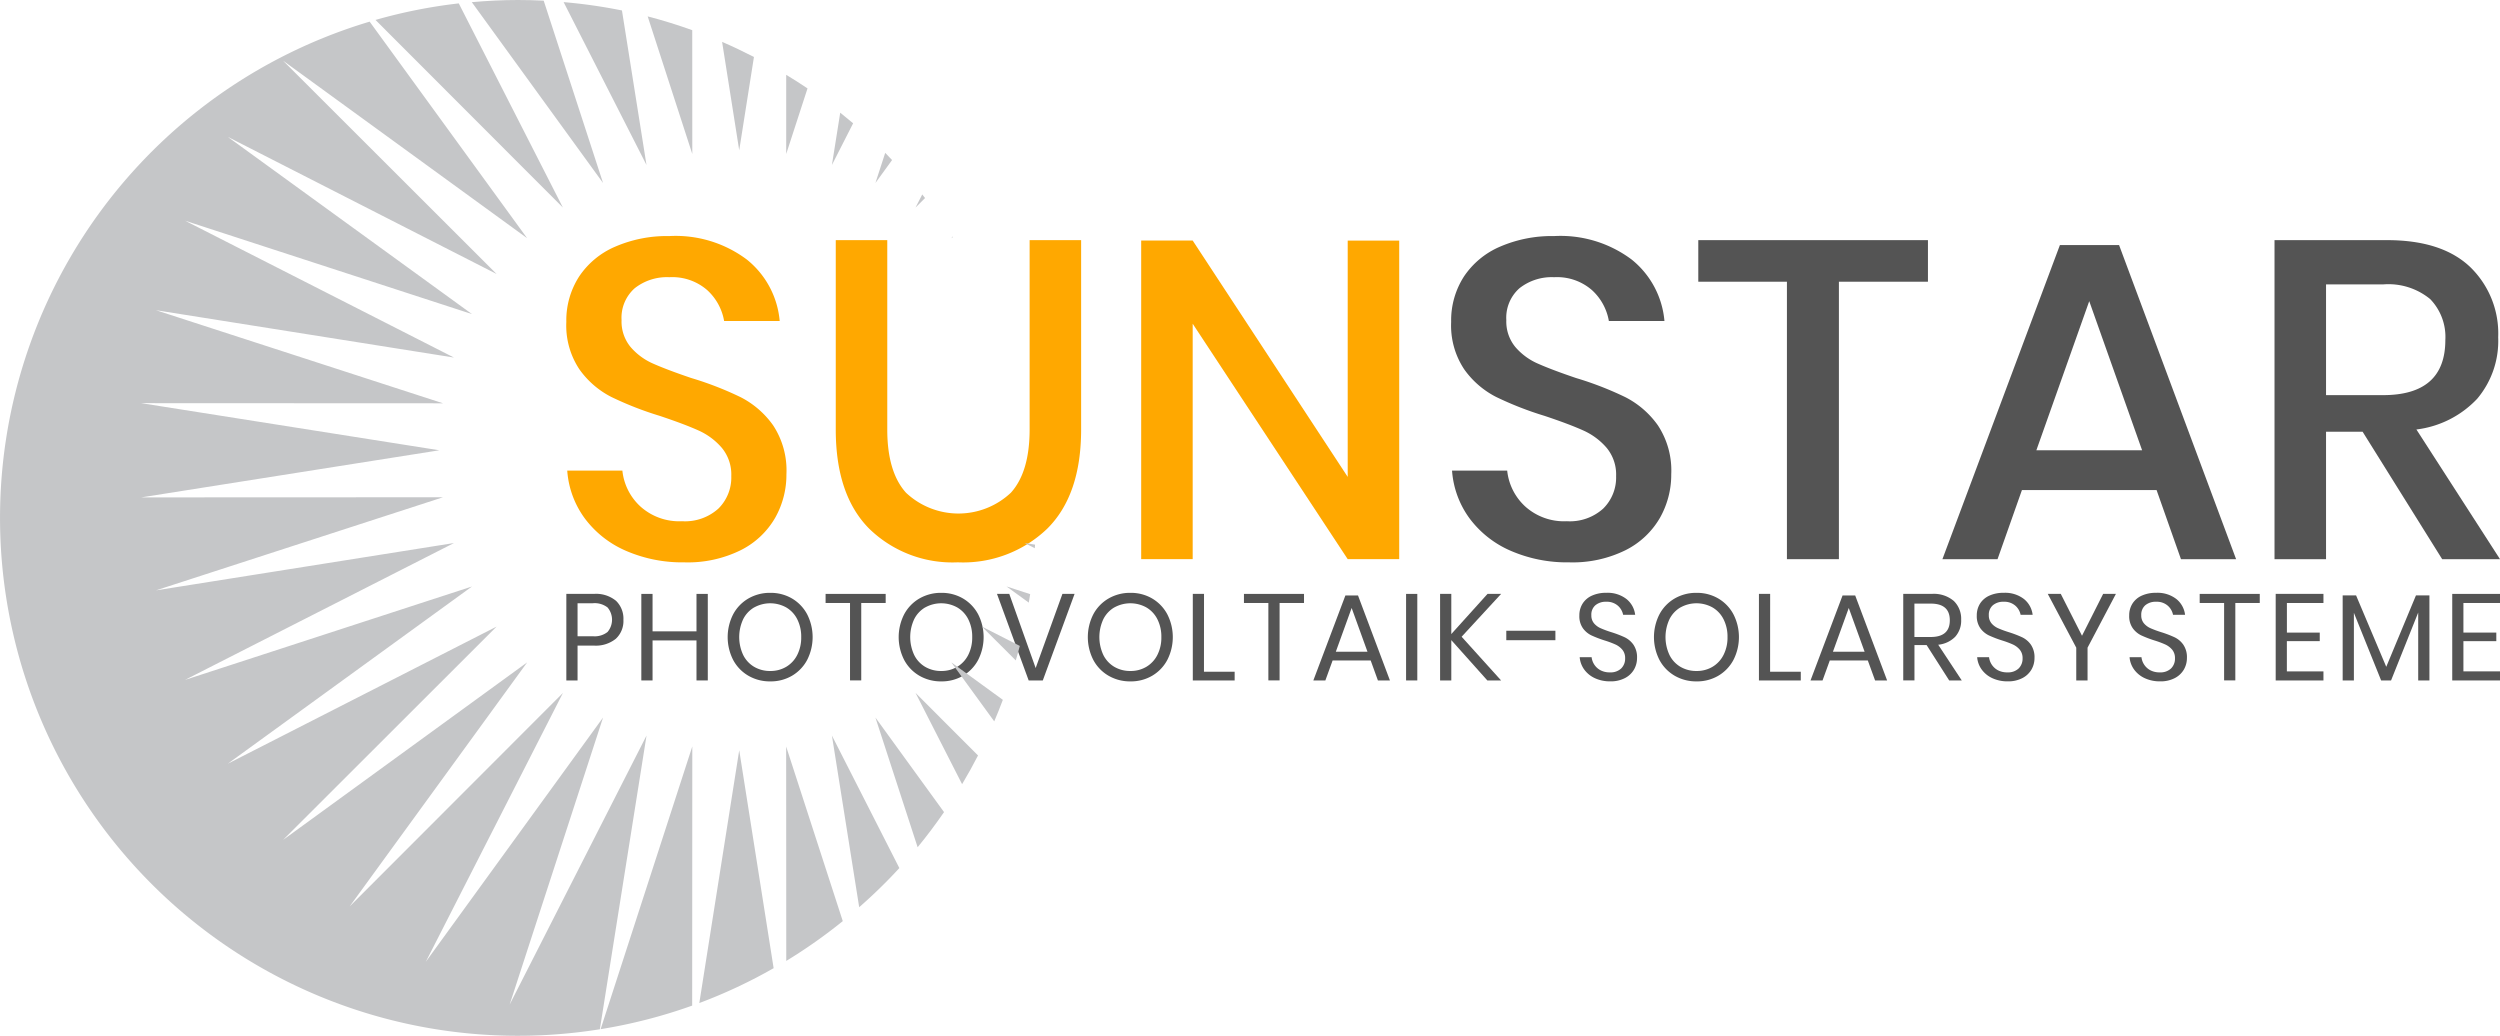 <svg xmlns="http://www.w3.org/2000/svg" width="222.841" height="92.327" viewBox="0 0 222.841 92.327">
  <g id="Gruppe_38" data-name="Gruppe 38" transform="translate(-271.885 -244.988)">
    <path id="Pfad_96" data-name="Pfad 96" d="M328.595,285.983a7.311,7.311,0,0,1-3.061,2.881,10.652,10.652,0,0,1-5.034,1.088,12.588,12.588,0,0,1-5.2-1.028,9.034,9.034,0,0,1-3.665-2.879,8.16,8.16,0,0,1-1.572-4.269h4.915a5.04,5.04,0,0,0,1.591,3.181,5.162,5.162,0,0,0,3.725,1.329,4.431,4.431,0,0,0,3.244-1.128,3.89,3.89,0,0,0,1.147-2.9,3.726,3.726,0,0,0-.847-2.518,5.923,5.923,0,0,0-2.094-1.552q-1.25-.562-3.424-1.289a29.835,29.835,0,0,1-4.33-1.691,7.87,7.87,0,0,1-2.84-2.458,7.035,7.035,0,0,1-1.169-4.228,7.214,7.214,0,0,1,1.129-4.029,7.32,7.32,0,0,1,3.222-2.678,11.626,11.626,0,0,1,4.832-.947,10.579,10.579,0,0,1,6.909,2.095A7.89,7.89,0,0,1,329,268.441h-4.953a4.838,4.838,0,0,0-1.512-2.759,4.733,4.733,0,0,0-3.363-1.147,4.646,4.646,0,0,0-3.1.987,3.513,3.513,0,0,0-1.167,2.838,3.565,3.565,0,0,0,.806,2.4,5.589,5.589,0,0,0,2.034,1.489q1.228.545,3.363,1.269a29.4,29.4,0,0,1,4.411,1.712,8.008,8.008,0,0,1,2.9,2.516A7.3,7.3,0,0,1,329.6,282.1,7.8,7.8,0,0,1,328.595,285.983Z" transform="translate(12.384 5.162)" fill="#ffa800"/>
    <path id="Pfad_97" data-name="Pfad 97" d="M332.7,261.142v16.877q0,3.788,1.671,5.639a6.82,6.82,0,0,0,9.346,0q1.672-1.852,1.672-5.639V261.142h4.591v16.877q0,5.841-3.021,8.842a10.819,10.819,0,0,1-7.975,3,10.63,10.63,0,0,1-7.895-3q-2.981-3-2.98-8.842V261.142Z" transform="translate(18.273 5.251)" fill="#ffa800"/>
    <path id="Pfad_98" data-name="Pfad 98" d="M371.653,289.57h-4.591l-13.818-20.986V289.57h-4.591v-28.4h4.591l13.818,21.067V261.172h4.591Z" transform="translate(24.953 5.26)" fill="#ffa800"/>
    <path id="Pfad_99" data-name="Pfad 99" d="M388.116,285.983a7.318,7.318,0,0,1-3.061,2.881,10.658,10.658,0,0,1-5.035,1.088,12.586,12.586,0,0,1-5.2-1.028,9.03,9.03,0,0,1-3.666-2.879,8.17,8.17,0,0,1-1.57-4.269H374.5a5.041,5.041,0,0,0,1.591,3.181,5.163,5.163,0,0,0,3.726,1.329,4.426,4.426,0,0,0,3.242-1.128,3.886,3.886,0,0,0,1.149-2.9,3.726,3.726,0,0,0-.847-2.518,5.939,5.939,0,0,0-2.095-1.552q-1.248-.562-3.423-1.289a29.77,29.77,0,0,1-4.33-1.691,7.874,7.874,0,0,1-2.841-2.458,7.044,7.044,0,0,1-1.167-4.228,7.214,7.214,0,0,1,1.128-4.029,7.327,7.327,0,0,1,3.223-2.678,11.636,11.636,0,0,1,4.834-.947,10.578,10.578,0,0,1,6.907,2.095,7.891,7.891,0,0,1,2.92,5.478h-4.954a4.836,4.836,0,0,0-1.511-2.759,4.734,4.734,0,0,0-3.363-1.147,4.644,4.644,0,0,0-3.1.987,3.509,3.509,0,0,0-1.167,2.838,3.564,3.564,0,0,0,.806,2.4,5.577,5.577,0,0,0,2.034,1.489q1.228.545,3.363,1.269a29.461,29.461,0,0,1,4.411,1.712,8.008,8.008,0,0,1,2.9,2.516,7.3,7.3,0,0,1,1.187,4.351A7.807,7.807,0,0,1,388.116,285.983Z" transform="translate(31.731 5.162)" fill="#545454"/>
    <path id="Pfad_100" data-name="Pfad 100" d="M406.6,261.142v3.706h-7.937V289.58H394.03V264.848h-7.9v-3.706Z" transform="translate(37.135 5.251)" fill="#545454"/>
    <path id="Pfad_101" data-name="Pfad 101" d="M421.643,283.309h-12l-2.176,6.163h-4.913l10.473-28H418.3l10.432,28h-4.915Zm-1.289-3.544-4.713-13.293-4.713,13.293Z" transform="translate(42.471 5.359)" fill="#545454"/>
    <path id="Pfad_102" data-name="Pfad 102" d="M439.837,289.58l-7.09-11.358h-3.261V289.58h-4.593V261.142h10.029q4.873,0,7.391,2.376a8.245,8.245,0,0,1,2.518,6.285,8,8,0,0,1-1.872,5.478,8.922,8.922,0,0,1-5.418,2.739l7.452,11.561Zm-10.351-14.622h5.074q5.559,0,5.56-4.915a4.844,4.844,0,0,0-1.35-3.645,5.861,5.861,0,0,0-4.21-1.309h-5.074Z" transform="translate(49.734 5.251)" fill="#545454"/>
    <g id="Gruppe_39" data-name="Gruppe 39" transform="translate(322.37 297.828)">
      <path id="Pfad_103" data-name="Pfad 103" d="M310.982,289.547v3.107h-1V284.94h2.451a2.8,2.8,0,0,1,1.981.619,2.211,2.211,0,0,1,.656,1.691,2.155,2.155,0,0,1-.678,1.691,2.846,2.846,0,0,1-1.958.607Zm2.675-1.215a1.692,1.692,0,0,0,0-2.182,1.87,1.87,0,0,0-1.308-.378h-1.367v2.943h1.367A1.85,1.85,0,0,0,313.658,288.332Z" transform="translate(-309.986 -284.842)" fill="#545454"/>
      <path id="Pfad_104" data-name="Pfad 104" d="M320.951,284.94v7.714h-1.007v-3.567h-3.917v3.567h-1V284.94h1v3.338h3.917V284.94Z" transform="translate(-308.346 -284.842)" fill="#545454"/>
      <path id="Pfad_105" data-name="Pfad 105" d="M326.565,285.37a3.585,3.585,0,0,1,1.352,1.406,4.481,4.481,0,0,1,0,4.081,3.576,3.576,0,0,1-1.352,1.406,3.739,3.739,0,0,1-1.932.5,3.8,3.8,0,0,1-1.943-.5,3.554,3.554,0,0,1-1.361-1.406,4.47,4.47,0,0,1,0-4.081,3.563,3.563,0,0,1,1.361-1.406,3.815,3.815,0,0,1,1.943-.5A3.752,3.752,0,0,1,326.565,285.37Zm-3.359.794a2.523,2.523,0,0,0-.985,1.049,3.77,3.77,0,0,0,0,3.2,2.52,2.52,0,0,0,.985,1.057,2.787,2.787,0,0,0,1.427.366,2.735,2.735,0,0,0,1.418-.371,2.585,2.585,0,0,0,.984-1.057,3.4,3.4,0,0,0,.356-1.591,3.434,3.434,0,0,0-.356-1.6,2.539,2.539,0,0,0-.984-1.049,2.94,2.94,0,0,0-2.845,0Z" transform="translate(-306.459 -284.866)" fill="#545454"/>
      <path id="Pfad_106" data-name="Pfad 106" d="M332.778,284.94v.81H330.6v6.9h-1v-6.9h-2.178v-.81Z" transform="translate(-304.317 -284.842)" fill="#545454"/>
      <path id="Pfad_107" data-name="Pfad 107" d="M338.068,285.37a3.586,3.586,0,0,1,1.352,1.406,4.481,4.481,0,0,1,0,4.081,3.576,3.576,0,0,1-1.352,1.406,3.739,3.739,0,0,1-1.932.5,3.8,3.8,0,0,1-1.942-.5,3.554,3.554,0,0,1-1.361-1.406,4.47,4.47,0,0,1,0-4.081,3.563,3.563,0,0,1,1.361-1.406,3.815,3.815,0,0,1,1.942-.5A3.752,3.752,0,0,1,338.068,285.37Zm-3.359.794a2.522,2.522,0,0,0-.984,1.049,3.769,3.769,0,0,0,0,3.2,2.52,2.52,0,0,0,.984,1.057,2.784,2.784,0,0,0,1.427.366,2.735,2.735,0,0,0,1.418-.371,2.585,2.585,0,0,0,.985-1.057,3.4,3.4,0,0,0,.355-1.591,3.434,3.434,0,0,0-.355-1.6,2.539,2.539,0,0,0-.985-1.049,2.94,2.94,0,0,0-2.845,0Z" transform="translate(-302.72 -284.866)" fill="#545454"/>
      <path id="Pfad_108" data-name="Pfad 108" d="M340.048,284.94l2.352,6.609,2.385-6.609h1.084l-2.833,7.714h-1.259l-2.824-7.714Z" transform="translate(-300.57 -284.842)" fill="#545454"/>
      <path id="Pfad_109" data-name="Pfad 109" d="M350.793,285.37a3.585,3.585,0,0,1,1.352,1.406,4.47,4.47,0,0,1,0,4.081,3.576,3.576,0,0,1-1.352,1.406,3.738,3.738,0,0,1-1.931.5,3.8,3.8,0,0,1-1.943-.5,3.548,3.548,0,0,1-1.362-1.406,4.47,4.47,0,0,1,0-4.081,3.557,3.557,0,0,1,1.362-1.406,3.808,3.808,0,0,1,1.943-.5A3.75,3.75,0,0,1,350.793,285.37Zm-3.359.794a2.531,2.531,0,0,0-.985,1.049,3.77,3.77,0,0,0,0,3.2,2.528,2.528,0,0,0,.985,1.057,2.792,2.792,0,0,0,1.428.366,2.734,2.734,0,0,0,1.416-.371,2.585,2.585,0,0,0,.984-1.057,3.4,3.4,0,0,0,.356-1.591,3.434,3.434,0,0,0-.356-1.6,2.539,2.539,0,0,0-.984-1.049,2.94,2.94,0,0,0-2.845,0Z" transform="translate(-298.584 -284.866)" fill="#545454"/>
      <path id="Pfad_110" data-name="Pfad 110" d="M353.121,291.878h2.735v.776h-3.73V284.94h1Z" transform="translate(-296.289 -284.842)" fill="#545454"/>
      <path id="Pfad_111" data-name="Pfad 111" d="M360.92,284.94v.81h-2.177v6.9h-1v-6.9h-2.177v-.81Z" transform="translate(-295.17 -284.842)" fill="#545454"/>
      <path id="Pfad_112" data-name="Pfad 112" d="M365.345,290.836h-3.392l-.647,1.784h-1.072l2.857-7.573h1.126l2.845,7.573H365.99Zm-.285-.776-1.411-3.9-1.411,3.9Z" transform="translate(-293.653 -284.807)" fill="#545454"/>
      <path id="Pfad_113" data-name="Pfad 113" d="M367.472,284.94v7.714h-1V284.94Z" transform="translate(-291.624 -284.842)" fill="#545454"/>
      <path id="Pfad_114" data-name="Pfad 114" d="M370.68,288.759l3.523,3.9h-1.226l-3.217-3.6v3.6h-1V284.94h1v3.579l3.228-3.579H374.2Z" transform="translate(-290.881 -284.842)" fill="#545454"/>
      <path id="Pfad_115" data-name="Pfad 115" d="M377.592,287.418v.843h-4.377v-.843Z" transform="translate(-289.434 -284.036)" fill="#545454"/>
      <path id="Pfad_116" data-name="Pfad 116" d="M383.009,291.694a1.975,1.975,0,0,1-.8.766,2.724,2.724,0,0,1-1.324.3,3.194,3.194,0,0,1-1.363-.28,2.418,2.418,0,0,1-.951-.766,2.17,2.17,0,0,1-.411-1.11h1.063a1.508,1.508,0,0,0,.771,1.155,1.715,1.715,0,0,0,.859.2,1.367,1.367,0,0,0,1.007-.35,1.215,1.215,0,0,0,.35-.9,1.153,1.153,0,0,0-.246-.766,1.743,1.743,0,0,0-.607-.465,8.337,8.337,0,0,0-.986-.367,10.1,10.1,0,0,1-1.175-.453,2.017,2.017,0,0,1-.755-.641,1.862,1.862,0,0,1-.311-1.126,1.955,1.955,0,0,1,.289-1.061,1.9,1.9,0,0,1,.832-.711,3,3,0,0,1,1.275-.252,2.74,2.74,0,0,1,1.8.552,2.115,2.115,0,0,1,.778,1.406h-1.072a1.455,1.455,0,0,0-.47-.81,1.485,1.485,0,0,0-1.04-.35,1.423,1.423,0,0,0-.963.311,1.1,1.1,0,0,0-.36.881,1.084,1.084,0,0,0,.236.727,1.616,1.616,0,0,0,.586.437,9.175,9.175,0,0,0,.962.356,9.744,9.744,0,0,1,1.2.46,2.041,2.041,0,0,1,.772.661,1.986,1.986,0,0,1,.317,1.177A2.054,2.054,0,0,1,383.009,291.694Z" transform="translate(-287.837 -284.866)" fill="#545454"/>
      <path id="Pfad_117" data-name="Pfad 117" d="M388.877,285.37a3.576,3.576,0,0,1,1.352,1.406,4.47,4.47,0,0,1,0,4.081,3.567,3.567,0,0,1-1.352,1.406,3.737,3.737,0,0,1-1.931.5,3.8,3.8,0,0,1-1.943-.5,3.558,3.558,0,0,1-1.362-1.406,4.47,4.47,0,0,1,0-4.081A3.567,3.567,0,0,1,385,285.37a3.808,3.808,0,0,1,1.943-.5A3.75,3.75,0,0,1,388.877,285.37Zm-3.359.794a2.531,2.531,0,0,0-.984,1.049,3.769,3.769,0,0,0,0,3.2,2.528,2.528,0,0,0,.984,1.057,2.792,2.792,0,0,0,1.428.366,2.731,2.731,0,0,0,1.417-.371,2.576,2.576,0,0,0,.984-1.057,3.4,3.4,0,0,0,.357-1.591,3.433,3.433,0,0,0-.357-1.6,2.531,2.531,0,0,0-.984-1.049,2.94,2.94,0,0,0-2.845,0Z" transform="translate(-286.205 -284.866)" fill="#545454"/>
      <path id="Pfad_118" data-name="Pfad 118" d="M391.205,291.878h2.736v.776H390.21V284.94h1Z" transform="translate(-283.91 -284.842)" fill="#545454"/>
      <path id="Pfad_119" data-name="Pfad 119" d="M398.787,290.836H395.4l-.647,1.784h-1.072l2.855-7.573h1.128l2.845,7.573h-1.072Zm-.284-.776-1.413-3.9-1.411,3.9Z" transform="translate(-282.783 -284.807)" fill="#545454"/>
      <path id="Pfad_120" data-name="Pfad 120" d="M404.013,292.654,402,289.5h-1.083v3.151h-1V284.94h2.537a2.751,2.751,0,0,1,1.97.629,2.213,2.213,0,0,1,.656,1.67,2.152,2.152,0,0,1-.525,1.515,2.451,2.451,0,0,1-1.521.717l2.1,3.184Zm-3.1-3.873h1.455q1.7,0,1.7-1.488t-1.7-1.488h-1.455Z" transform="translate(-280.754 -284.842)" fill="#545454"/>
      <path id="Pfad_121" data-name="Pfad 121" d="M409.746,291.694a1.979,1.979,0,0,1-.8.766,2.723,2.723,0,0,1-1.324.3,3.194,3.194,0,0,1-1.363-.28,2.414,2.414,0,0,1-.95-.766,2.148,2.148,0,0,1-.411-1.11h1.06a1.517,1.517,0,0,0,.771,1.155,1.728,1.728,0,0,0,.86.2,1.365,1.365,0,0,0,1.007-.35,1.22,1.22,0,0,0,.35-.9,1.153,1.153,0,0,0-.246-.766,1.742,1.742,0,0,0-.607-.465,8.4,8.4,0,0,0-.984-.367,9.938,9.938,0,0,1-1.177-.453,2.018,2.018,0,0,1-.755-.641,1.863,1.863,0,0,1-.313-1.126,1.955,1.955,0,0,1,.29-1.061,1.9,1.9,0,0,1,.832-.711,2.988,2.988,0,0,1,1.275-.252,2.748,2.748,0,0,1,1.806.552,2.119,2.119,0,0,1,.776,1.406h-1.073a1.445,1.445,0,0,0-.469-.81,1.483,1.483,0,0,0-1.04-.35,1.423,1.423,0,0,0-.963.311,1.1,1.1,0,0,0-.36.881,1.084,1.084,0,0,0,.236.727,1.622,1.622,0,0,0,.584.437,9.213,9.213,0,0,0,.963.356,9.746,9.746,0,0,1,1.2.46,2.018,2.018,0,0,1,.771.661,1.977,1.977,0,0,1,.317,1.177A2.04,2.04,0,0,1,409.746,291.694Z" transform="translate(-279.146 -284.866)" fill="#545454"/>
      <path id="Pfad_122" data-name="Pfad 122" d="M415.713,284.94l-2.527,4.793v2.922h-1.007v-2.922l-2.539-4.793H410.8l1.892,3.731,1.883-3.731Z" transform="translate(-277.594 -284.842)" fill="#545454"/>
      <path id="Pfad_123" data-name="Pfad 123" d="M420,291.694a1.983,1.983,0,0,1-.8.766,2.716,2.716,0,0,1-1.324.3,3.183,3.183,0,0,1-1.362-.28,2.418,2.418,0,0,1-.951-.766,2.159,2.159,0,0,1-.411-1.11h1.061a1.48,1.48,0,0,0,.224.64,1.506,1.506,0,0,0,.546.515,1.731,1.731,0,0,0,.86.2,1.363,1.363,0,0,0,1.007-.35,1.221,1.221,0,0,0,.35-.9,1.16,1.16,0,0,0-.245-.766,1.76,1.76,0,0,0-.608-.465,8.3,8.3,0,0,0-.984-.367,9.938,9.938,0,0,1-1.177-.453,2.024,2.024,0,0,1-.754-.641,1.853,1.853,0,0,1-.313-1.126,1.944,1.944,0,0,1,.29-1.061,1.893,1.893,0,0,1,.831-.711,2.992,2.992,0,0,1,1.275-.252,2.746,2.746,0,0,1,1.806.552,2.126,2.126,0,0,1,.778,1.406h-1.073a1.455,1.455,0,0,0-.47-.81,1.481,1.481,0,0,0-1.04-.35,1.423,1.423,0,0,0-.963.311,1.108,1.108,0,0,0-.359.881,1.084,1.084,0,0,0,.235.727,1.634,1.634,0,0,0,.584.437,9.218,9.218,0,0,0,.963.356,9.657,9.657,0,0,1,1.2.46,2.008,2.008,0,0,1,.771.661,1.977,1.977,0,0,1,.318,1.177A2.054,2.054,0,0,1,420,291.694Z" transform="translate(-275.815 -284.866)" fill="#545454"/>
      <path id="Pfad_124" data-name="Pfad 124" d="M425.214,284.94v.81h-2.178v6.9h-1v-6.9h-2.177v-.81Z" transform="translate(-274.272 -284.842)" fill="#545454"/>
      <path id="Pfad_125" data-name="Pfad 125" d="M425.971,285.75v2.638H428.9v.765h-2.932v2.693h3.261v.81h-4.257V284.94h4.257v.81Z" transform="translate(-272.61 -284.842)" fill="#545454"/>
      <path id="Pfad_126" data-name="Pfad 126" d="M437.209,285.039v7.583h-1v-6.051l-2.419,6.051h-.885l-2.429-6.029v6.029h-1v-7.583h1.194l2.691,6.369,2.649-6.369Z" transform="translate(-271.144 -284.81)" fill="#545454"/>
      <path id="Pfad_127" data-name="Pfad 127" d="M437.845,285.75v2.638h2.932v.765h-2.932v2.693h3.261v.81h-4.257V284.94h4.257v.81Z" transform="translate(-268.75 -284.842)" fill="#545454"/>
    </g>
    <g id="Gruppe_40" data-name="Gruppe 40" transform="translate(271.885 244.988)">
      <path id="Pfad_128" data-name="Pfad 128" d="M323.3,249.151c-.929-.477-1.874-.932-2.838-1.345l1.525,9.662Z" transform="translate(-256.096 -244.072)" fill="#c5c6c8"/>
      <path id="Pfad_129" data-name="Pfad 129" d="M324.77,295.209l.009,19.108a46.236,46.236,0,0,0,5.038-3.548Z" transform="translate(-254.695 -228.664)" fill="#c5c6c8"/>
      <path id="Pfad_130" data-name="Pfad 130" d="M324.774,250.022l0,7.056,1.9-5.845Q325.736,250.6,324.774,250.022Z" transform="translate(-254.695 -243.352)" fill="#c5c6c8"/>
      <path id="Pfad_131" data-name="Pfad 131" d="M328.59,252.568l-.741,4.661,1.891-3.715C329.362,253.192,328.978,252.878,328.59,252.568Z" transform="translate(-253.695 -242.524)" fill="#c5c6c8"/>
      <path id="Pfad_132" data-name="Pfad 132" d="M315,245.874a45.937,45.937,0,0,0-5.2-.743l7.387,14.516Z" transform="translate(-259.561 -244.942)" fill="#c5c6c8"/>
      <path id="Pfad_133" data-name="Pfad 133" d="M313.85,263.415l-9.282-18.2a45.963,45.963,0,0,0-7.424,1.475Z" transform="translate(-263.675 -244.913)" fill="#c5c6c8"/>
      <path id="Pfad_134" data-name="Pfad 134" d="M310.032,245.046c-.762-.037-1.529-.058-2.3-.058-1.386,0-2.755.073-4.109.192l11.7,16.119Z" transform="translate(-261.569 -244.988)" fill="#c5c6c8"/>
      <path id="Pfad_135" data-name="Pfad 135" d="M320.45,318.3l.011-23.1L312.29,320.4A45.859,45.859,0,0,0,320.45,318.3Z" transform="translate(-258.752 -228.664)" fill="#c5c6c8"/>
      <path id="Pfad_136" data-name="Pfad 136" d="M319.432,258.356l-.005-11.038c-1.3-.465-2.622-.879-3.972-1.227Z" transform="translate(-257.723 -244.629)" fill="#c5c6c8"/>
      <path id="Pfad_137" data-name="Pfad 137" d="M335.992,260.9l-.11.15.14-.1Z" transform="translate(-251.083 -239.817)" fill="#c5c6c8"/>
      <path id="Pfad_138" data-name="Pfad 138" d="M322.486,295.457l-3.558,22.535a45.864,45.864,0,0,0,6.625-3.109Z" transform="translate(-256.594 -228.584)" fill="#c5c6c8"/>
      <path id="Pfad_139" data-name="Pfad 139" d="M340.8,281.514l.921.468c.005-.106.019-.212.024-.318Z" transform="translate(-249.483 -233.116)" fill="#c5c6c8"/>
      <path id="Pfad_140" data-name="Pfad 140" d="M337.939,287.139l3.018,3.016c.122-.429.249-.857.36-1.292Z" transform="translate(-250.415 -231.287)" fill="#c5c6c8"/>
      <path id="Pfad_141" data-name="Pfad 141" d="M339.593,284.439l1.986,1.442c.041-.252.085-.5.123-.755Z" transform="translate(-249.877 -232.165)" fill="#c5c6c8"/>
      <path id="Pfad_142" data-name="Pfad 142" d="M329.514,310.08l-12.2,23.977,8.325-25.583-15.8,21.772,12.225-23.965-19.014,19.033,15.824-21.757-21.757,15.824,19.033-19.014-23.965,12.225,21.772-15.8-25.581,8.327,23.975-12.2-26.568,4.22,25.589-8.3-26.9.012,26.574-4.2-26.574-4.2,26.9.013-25.589-8.3,26.568,4.222-23.975-12.2,25.581,8.327-21.772-15.8,23.965,12.226L297.112,249.92l21.757,15.824-14.035-19.3a46.165,46.165,0,0,0,20.52,89.816Z" transform="translate(-271.885 -244.515)" fill="#c5c6c8"/>
      <path id="Pfad_143" data-name="Pfad 143" d="M327.849,294.47l2.431,15.3a46.111,46.111,0,0,0,3.58-3.49Z" transform="translate(-253.695 -228.904)" fill="#c5c6c8"/>
      <path id="Pfad_144" data-name="Pfad 144" d="M335.882,289.547l3.824,5.258c.27-.632.525-1.273.767-1.919Z" transform="translate(-251.083 -230.505)" fill="#c5c6c8"/>
      <path id="Pfad_145" data-name="Pfad 145" d="M336.891,301.687l-6.116-8.429,3.762,11.558C335.366,303.809,336.148,302.763,336.891,301.687Z" transform="translate(-252.743 -229.298)" fill="#c5c6c8"/>
      <path id="Pfad_146" data-name="Pfad 146" d="M332.259,255.911c-.2-.213-.4-.431-.611-.64l-.873,2.686Z" transform="translate(-252.743 -241.646)" fill="#c5c6c8"/>
      <path id="Pfad_147" data-name="Pfad 147" d="M334.072,258.069l-.6,1.17.849-.849C334.24,258.284,334.156,258.175,334.072,258.069Z" transform="translate(-251.866 -240.736)" fill="#c5c6c8"/>
      <path id="Pfad_148" data-name="Pfad 148" d="M333.474,291.6l4.15,8.136c.5-.836.971-1.692,1.42-2.56Z" transform="translate(-251.866 -229.836)" fill="#c5c6c8"/>
    </g>
  </g>
</svg>
